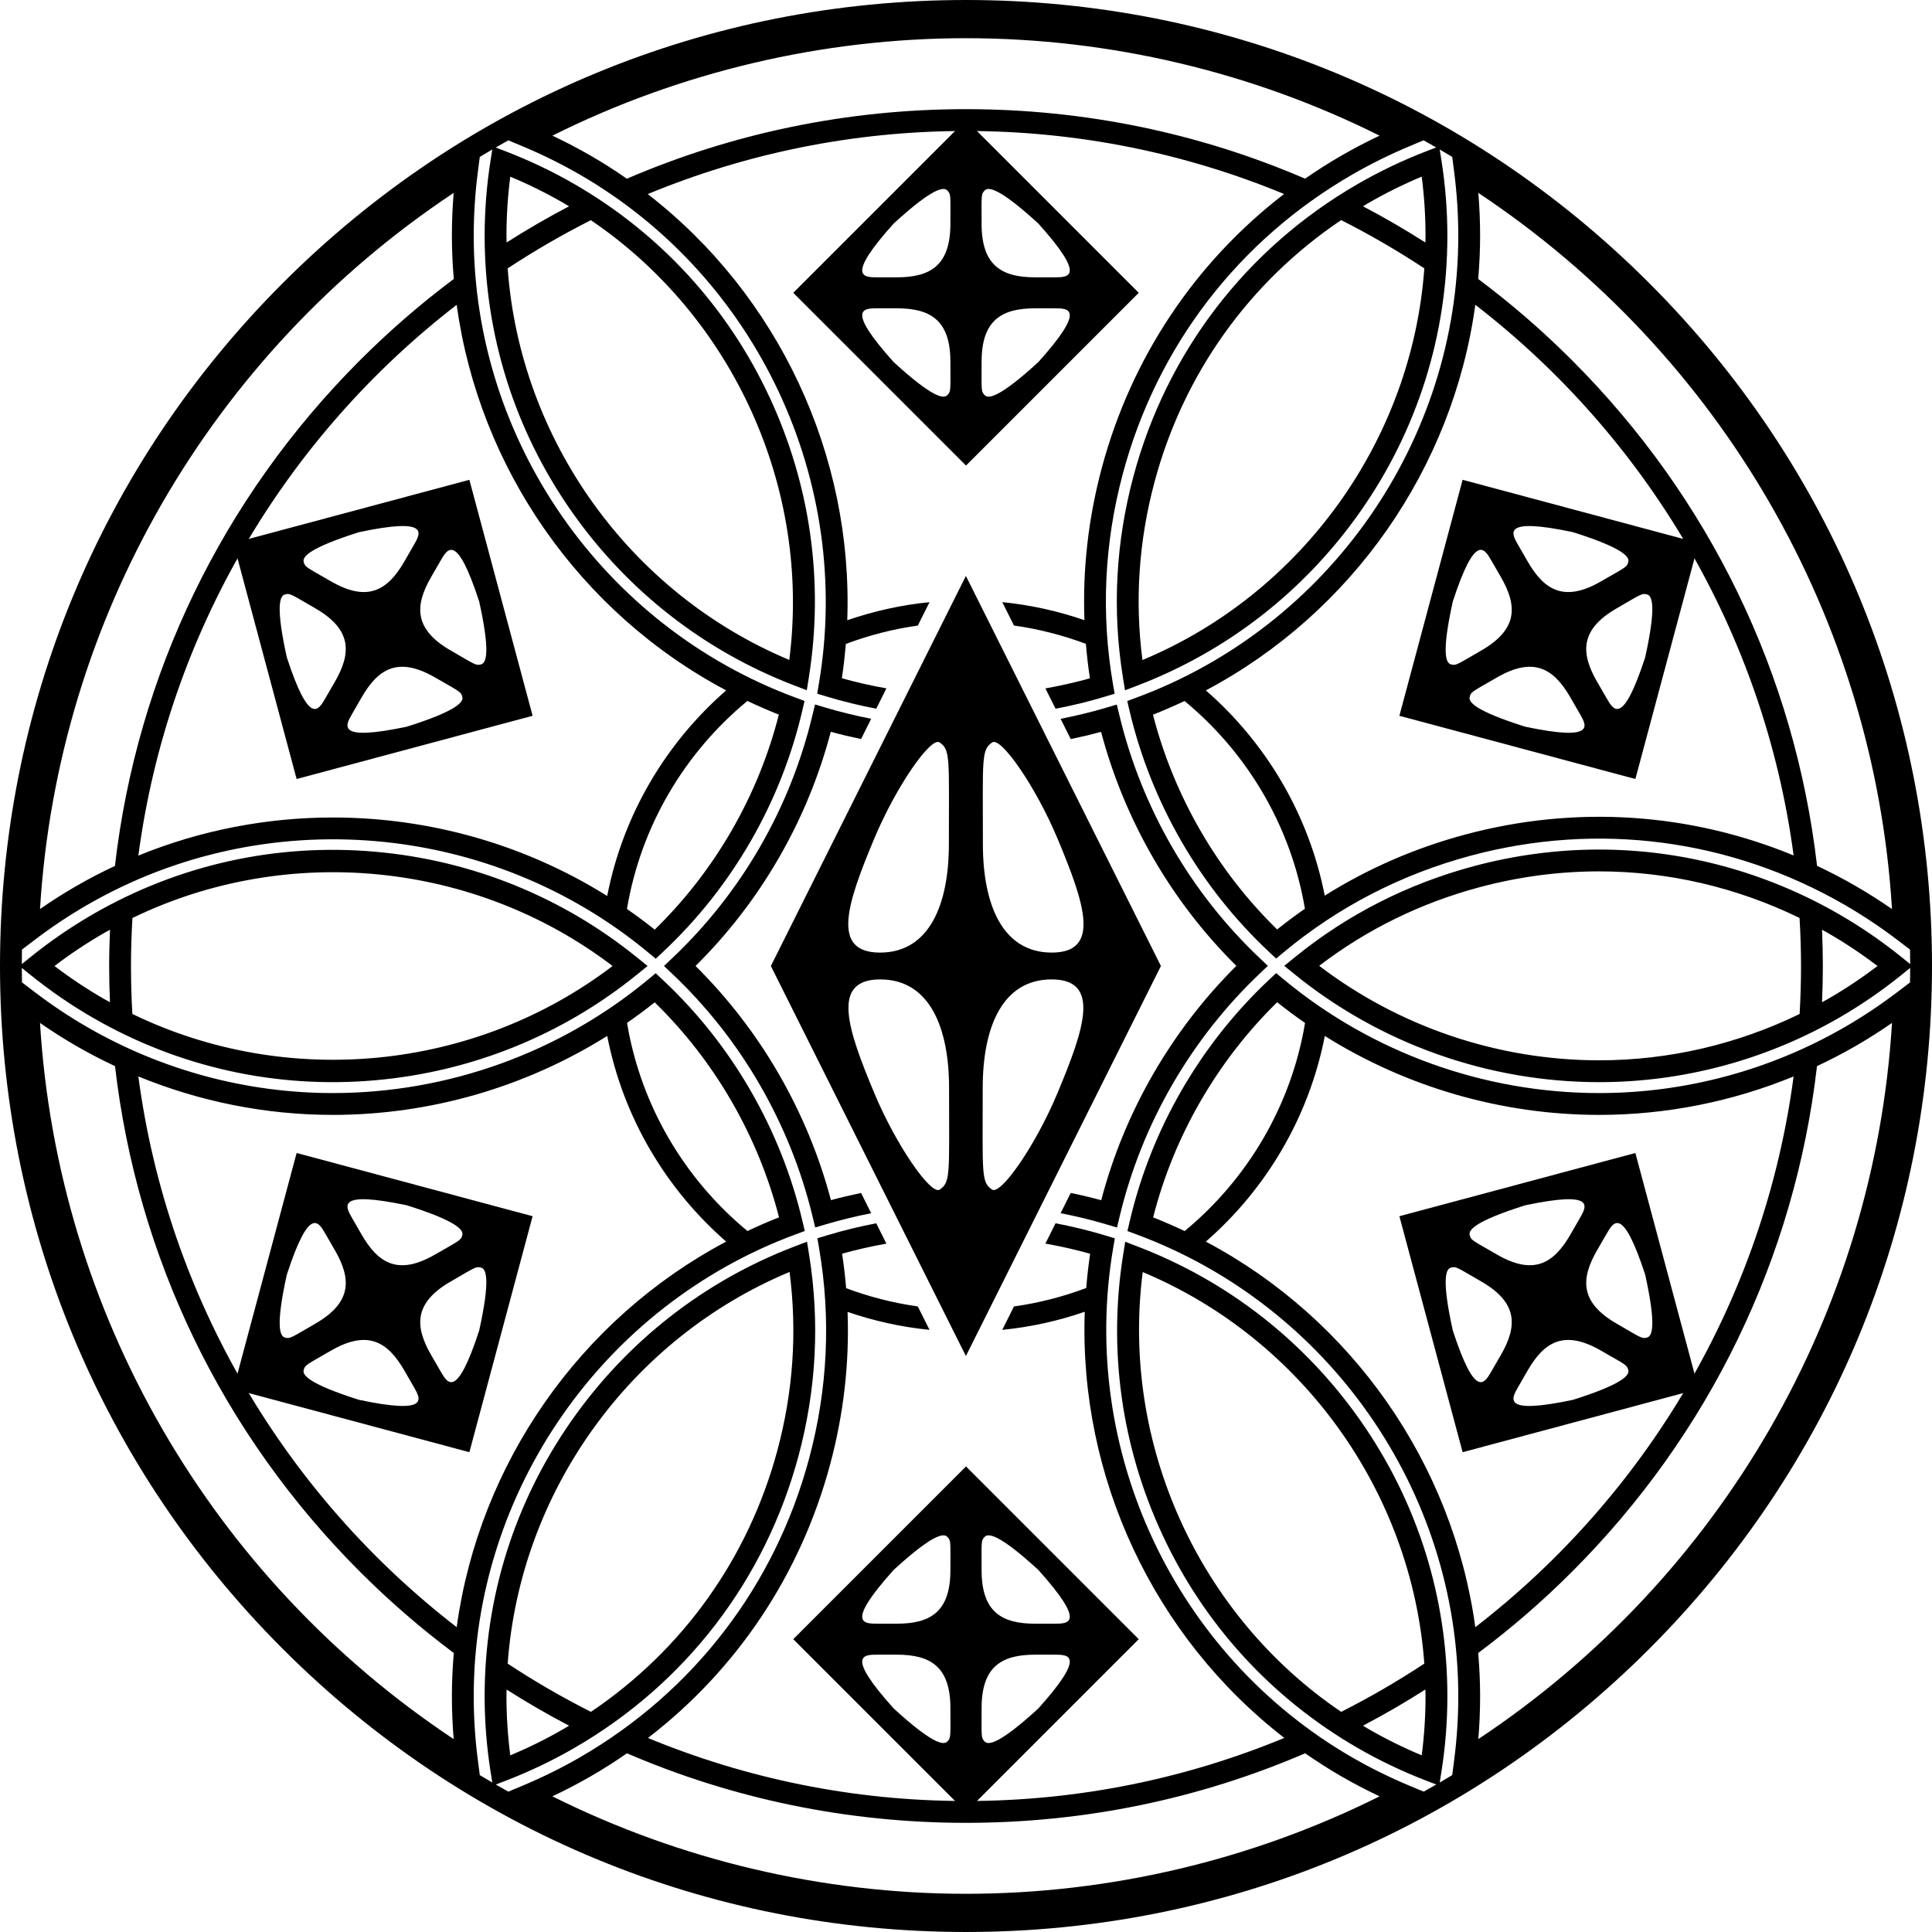 <?xml version="1.0" encoding="utf-8"?>
<!-- Generator: Adobe Illustrator 29.3.0, SVG Export Plug-In . SVG Version: 9.03 Build 55982)  -->
<svg version="1.1" id="Layer_1" xmlns="http://www.w3.org/2000/svg" xmlns:xlink="http://www.w3.org/1999/xlink" x="0px" y="0px"
	 viewBox="0 0 496.063 496.063" style="enable-background:new 0 0 496.063 496.063;" xml:space="preserve">
<path d="M203.676,75.184l44.355,44.355l44.355-44.355L248.031,30.828L203.676,75.184z
	 M270.759,79.162c3.602,0,8.235-0.001-4.161,13.816
	c-9.875,9.037-12.771,9.476-13.732,8.516c-1.013-0.978-0.83-1.236-0.83-8.594
	c0-10.903,5.363-13.74,13.815-13.74C265.851,79.159,268.927,79.162,270.759,79.162z
	 M244.027,92.899c0,7.358,0.183,7.616-0.83,8.594
	c-0.961,0.961-3.857,0.522-13.732-8.516c-12.397-13.817-7.763-13.816-4.161-13.816
	c1.832,0,4.907-0.003,4.907-0.003C238.664,79.159,244.027,81.996,244.027,92.899z
	 M225.304,71.206c-3.602,0-8.235,0.001,4.161-13.816
	c9.875-9.037,12.771-9.476,13.732-8.516c1.013,0.978,0.83,1.236,0.83,8.594
	c0,10.903-5.363,13.74-13.815,13.74C230.211,71.209,227.136,71.206,225.304,71.206z
	 M266.597,57.389c12.397,13.817,7.763,13.816,4.161,13.816
	c-1.832,0-4.907,0.003-4.907,0.003c-8.453,0-13.815-2.837-13.815-13.74
	c0-7.358-0.183-7.616,0.83-8.594C253.826,47.913,256.723,48.352,266.597,57.389z"/>
<path d="M203.676,420.879l44.355,44.355l44.355-44.355l-44.355-44.355L203.676,420.879z
	 M270.759,424.857c3.602,0,8.235-0.001-4.161,13.816
	c-9.875,9.037-12.771,9.476-13.732,8.516c-1.013-0.978-0.83-1.236-0.83-8.594
	c0-10.903,5.363-13.74,13.815-13.74C265.851,424.854,268.927,424.857,270.759,424.857
	z M244.027,438.595c0,7.358,0.183,7.616-0.83,8.594
	c-0.961,0.961-3.857,0.522-13.732-8.516c-12.397-13.817-7.763-13.816-4.161-13.816
	c1.832,0,4.907-0.003,4.907-0.003C238.664,424.854,244.027,427.691,244.027,438.595z
	 M225.304,416.901c-3.602,0-8.235,0.001,4.161-13.816
	c9.875-9.037,12.771-9.476,13.732-8.516c1.013,0.978,0.83,1.236,0.83,8.594
	c0,10.903-5.363,13.74-13.815,13.74C230.211,416.904,227.136,416.901,225.304,416.901
	z M266.597,403.085c12.397,13.817,7.763,13.816,4.161,13.816
	c-1.832,0-4.907,0.003-4.907,0.003c-8.453,0-13.815-2.837-13.815-13.74
	c0-7.358-0.183-7.616,0.83-8.594C253.826,393.608,256.723,394.047,266.597,403.085z"
	/>
<path d="M76.163,200.02l60.59-16.235l-16.235-60.59l-60.59,16.235L76.163,200.02z
	 M113.15,143.914c1.801-3.119,4.117-7.133,9.885,10.512
	c2.889,13.07,1.821,15.798,0.509,16.15c-1.353,0.388-1.486,0.1-7.858-3.579
	c-9.443-5.452-9.218-11.514-4.992-18.835
	C110.693,148.163,112.234,145.501,113.15,143.914z M111.681,173.933
	c6.372,3.679,6.687,3.65,7.028,5.016c0.352,1.313-1.477,3.601-14.241,7.634
	c-18.165,3.827-15.847-0.185-14.046-3.304c0.916-1.587,2.451-4.251,2.451-4.251
	C97.1,171.707,102.238,168.482,111.681,173.933z M83.532,179.301
	c-1.801,3.119-4.117,7.133-9.885-10.512c-2.889-13.07-1.821-15.798-0.509-16.15
	c1.353-0.388,1.486-0.1,7.858,3.579c9.443,5.452,9.218,11.514,4.992,18.835
	C85.988,175.053,84.448,177.715,83.532,179.301z M92.214,136.632
	c18.165-3.827,15.847,0.185,14.046,3.304c-0.916,1.587-2.451,4.251-2.451,4.251
	c-4.226,7.32-9.364,10.546-18.807,5.094c-6.372-3.679-6.687-3.65-7.028-5.016
	C77.621,142.953,79.45,140.665,92.214,136.632z"/>
<path d="M375.544,372.868l60.59-16.235l-16.235-60.59l-60.59,16.235L375.544,372.868z
	 M412.531,316.762c1.801-3.119,4.117-7.133,9.885,10.512
	c2.889,13.07,1.821,15.798,0.509,16.15c-1.353,0.388-1.486,0.1-7.858-3.579
	c-9.443-5.452-9.218-11.514-4.992-18.835
	C410.074,321.01,411.615,318.348,412.531,316.762z M411.062,346.781
	c6.372,3.679,6.687,3.65,7.028,5.016c0.352,1.313-1.477,3.601-14.241,7.634
	c-18.165,3.827-15.847-0.185-14.046-3.304c0.916-1.587,2.451-4.251,2.451-4.251
	C396.481,344.555,401.619,341.329,411.062,346.781z M382.913,352.149
	c-1.801,3.119-4.117,7.133-9.885-10.512c-2.889-13.07-1.821-15.798-0.509-16.15
	c1.353-0.388,1.486-0.1,7.858,3.579c9.443,5.452,9.218,11.514,4.992,18.835
	C385.369,347.9,383.829,350.562,382.913,352.149z M391.595,309.479
	c18.165-3.827,15.847,0.185,14.046,3.304c-0.916,1.587-2.451,4.251-2.451,4.251
	c-4.226,7.32-9.364,10.546-18.807,5.094c-6.372-3.679-6.687-3.65-7.028-5.016
	C377.002,315.801,378.831,313.512,391.595,309.479z"/>
<path d="M120.518,372.868l16.235-60.59L76.163,296.042l-16.235,60.59L120.518,372.868z
	 M90.422,312.784c-1.801-3.119-4.119-7.131,14.046-3.304
	c12.764,4.033,14.592,6.322,14.241,7.634c-0.341,1.366-0.656,1.337-7.028,5.016
	c-9.443,5.452-14.581,2.226-18.807-5.094
	C92.873,317.035,91.338,314.37,90.422,312.784z M115.685,329.066
	c6.372-3.679,6.504-3.966,7.858-3.579c1.313,0.352,2.381,3.079-0.509,16.15
	c-5.768,17.644-8.084,13.631-9.885,10.512c-0.916-1.587-2.456-4.249-2.456-4.249
	C106.467,340.58,106.243,334.517,115.685,329.066z M106.259,356.127
	c1.801,3.119,4.119,7.131-14.046,3.304c-12.764-4.033-14.592-6.322-14.241-7.634
	c0.341-1.366,0.656-1.337,7.028-5.016c9.443-5.452,14.581-2.226,18.807,5.094
	C103.808,351.875,105.343,354.54,106.259,356.127z M73.647,327.274
	c5.768-17.644,8.084-13.631,9.885-10.512c0.916,1.587,2.456,4.249,2.456,4.249
	c4.226,7.32,4.451,13.383-4.992,18.835c-6.372,3.679-6.504,3.966-7.858,3.579
	C71.826,343.072,70.758,340.344,73.647,327.274z"/>
<path d="M419.899,200.02l16.235-60.59l-60.59-16.235l-16.235,60.59L419.899,200.02z
	 M389.803,139.936c-1.801-3.119-4.119-7.131,14.046-3.304
	c12.764,4.033,14.592,6.322,14.241,7.634c-0.341,1.366-0.656,1.337-7.028,5.016
	c-9.443,5.452-14.581,2.226-18.807-5.094
	C392.254,144.187,390.719,141.522,389.803,139.936z M415.066,156.218
	c6.372-3.679,6.504-3.966,7.858-3.579c1.313,0.352,2.381,3.079-0.509,16.15
	c-5.768,17.644-8.084,13.631-9.885,10.512c-0.916-1.587-2.456-4.249-2.456-4.249
	C405.848,167.732,405.624,161.67,415.066,156.218z M405.64,183.279
	c1.801,3.119,4.119,7.131-14.046,3.304c-12.764-4.033-14.592-6.322-14.241-7.634
	c0.341-1.366,0.656-1.337,7.028-5.016c9.443-5.452,14.581-2.226,18.807,5.094
	C403.189,179.028,404.724,181.693,405.64,183.279z M373.028,154.426
	c5.768-17.644,8.084-13.631,9.885-10.512c0.916,1.587,2.456,4.249,2.456,4.249
	c4.226,7.32,4.451,13.383-4.992,18.835c-6.372,3.679-6.504,3.966-7.858,3.579
	C371.207,170.224,370.139,167.496,373.028,154.426z"/>
<path d="M248.003,147.882L197.928,248.031l50.075,100.149l50.075-100.149L248.003,147.882z
	 M224.473,215.319c5.568-13.304,14.524-26.234,16.774-24.695
	c2.837,1.941,2.389,3.991,2.389,26.135c0,15.432-4.992,27.828-17.679,27.828
	S217.48,232.031,224.473,215.319z M241.295,305.438
	c-2.251,1.54-11.207-11.39-16.774-24.695c-6.994-16.712-11.204-29.268,1.484-29.268
	s17.679,12.395,17.679,27.828C243.684,301.447,244.132,303.497,241.295,305.438z
	 M254.758,190.625c2.251-1.54,11.207,11.39,16.774,24.695
	c6.994,16.712,11.204,29.268-1.484,29.268s-17.679-12.395-17.679-27.828
	C252.369,194.615,251.921,192.566,254.758,190.625z M271.485,280.743
	c-5.568,13.304-14.524,26.234-16.774,24.695c-2.837-1.941-2.389-3.99-2.389-26.135
	c0-15.432,4.992-27.828,17.679-27.828C282.689,251.476,278.479,264.032,271.485,280.743
	z"/>
<g>
	<path d="M423.416,72.646C376.569,25.799,314.282,0,248.031,0
		C181.78,0,119.493,25.799,72.646,72.646S0,181.78,0,248.031
		s25.799,128.538,72.646,175.384c46.847,46.847,109.133,72.647,175.385,72.647
		c66.252,0,128.537-25.8,175.385-72.646c46.847-46.847,72.647-109.134,72.647-175.385
		S470.264,119.493,423.416,72.646z M485.791,233.411
		c-3.05-2.115-6.19-4.107-9.383-5.951c-3.232-1.866-6.523-3.577-9.859-5.152
		c-5.674-49.03-27.522-94.416-62.95-129.844
		c-7.579-7.579-15.621-14.527-24.051-20.836c0.313-3.669,0.487-7.367,0.487-11.091
		c0-3.666-0.154-7.35-0.457-11.009C441.965,90.989,481.248,158.994,485.791,233.411z
		 M304.147,179.986c16.025,13.236,27.305,31.994,30.906,53.343
		c-2.429,1.689-4.812,3.456-7.135,5.317c-7.685-7.507-14.302-16.03-19.693-25.366
		c-5.424-9.395-9.519-19.401-12.187-29.777
		C298.795,182.422,301.493,181.238,304.147,179.986z M340.144,229.963
		c-4.088-20.853-15.093-39.246-30.531-52.696
		c37.524-19.89,63.43-56.994,69.19-99.007
		c43.739,33.77,74.105,84.031,81.727,141.386
		c-26.636-10.995-55.985-12.958-84.287-5.374
		C363.311,217.738,351.23,223.001,340.144,229.963z M248.031,9.809
		c36.802,0,73.385,8.636,106.187,25.022c-3.346,1.579-6.629,3.297-9.813,5.135
		c-3.204,1.85-6.307,3.826-9.315,5.909c-27.136-11.693-56.623-17.848-87.06-17.848
		c-30.443,0-59.933,6.166-87.073,17.864c-3.002-2.09-6.097-4.075-9.301-5.924
		c-3.189-1.842-6.475-3.559-9.816-5.134C174.644,18.445,211.229,9.809,248.031,9.809
		z M130.041,60.536c0-5.052,0.328-10.14,0.978-15.171
		c4.696,1.958,9.269,4.216,13.633,6.736c0.491,0.284,0.967,0.586,1.452,0.876
		c-5.461,2.861-10.809,5.955-16.03,9.283
		C130.065,61.685,130.041,61.112,130.041,60.536z M202.658,169.444
		c-40.994-17.155-69.114-56.509-72.306-100.533
		c6.857-4.52,13.988-8.653,21.362-12.376
		C188.261,81.31,208.297,125.354,202.658,169.444z M199.981,183.484
		c-2.656,10.416-6.735,20.429-12.142,29.795
		c-5.407,9.367-12.039,17.906-19.732,25.414c-2.326-1.856-4.705-3.621-7.129-5.3
		c3.587-21.377,14.882-40.166,30.923-53.416
		C194.546,181.226,197.233,182.407,199.981,183.484z M155.905,230.055
		c-21.317-13.346-45.82-20.154-70.422-20.154c-16.946,0-33.939,3.234-49.957,9.781
		c7.613-57.369,37.989-107.636,81.735-141.413
		c5.762,42.007,31.669,79.11,69.19,98.998
		C170.992,190.736,159.979,209.164,155.905,230.055z M116.485,49.526
		c-0.304,3.66-0.457,7.344-0.457,11.01c0,3.725,0.175,7.423,0.488,11.093
		c-8.429,6.311-16.473,13.255-24.052,20.835
		c-35.435,35.435-57.286,80.832-62.954,129.874c-3.336,1.564-6.629,3.26-9.856,5.123
		c-3.192,1.842-6.33,3.834-9.381,5.95
		C14.815,158.994,54.098,90.989,116.485,49.526z M10.272,262.648
		c3.045,2.115,6.185,4.108,9.382,5.954c3.222,1.86,6.522,3.563,9.876,5.138
		c5.672,49.035,27.503,94.427,62.934,129.858
		c7.579,7.579,15.623,14.522,24.052,20.833c-0.313,3.67-0.488,7.368-0.488,11.094
		c0,3.665,0.153,7.35,0.457,11.01C54.099,405.074,14.816,337.065,10.272,262.648z
		 M191.915,316.078c-16.046-13.256-27.339-32.049-30.919-53.439
		c2.42-1.678,4.79-3.436,7.101-5.279c7.698,7.513,14.333,16.056,19.742,25.424
		c5.425,9.397,9.519,19.402,12.187,29.778
		C197.268,313.642,194.57,314.825,191.915,316.078z M155.91,265.989
		c4.068,20.9,15.085,39.331,30.543,52.806
		c-37.523,19.888-63.43,56.989-69.192,98.999
		c-43.745-33.775-74.124-84.039-81.74-141.406
		c15.811,6.488,32.786,9.874,49.916,9.874
		C110.448,286.262,134.919,279.146,155.91,265.989z M248.031,486.253
		c-36.805,0-73.391-8.637-106.196-25.026c3.361-1.581,6.648-3.297,9.822-5.13
		c3.208-1.852,6.314-3.831,9.325-5.916c27.134,11.691,56.614,17.856,87.049,17.856
		c30.445,0,59.937-6.162,87.078-17.86c3,2.088,6.094,4.072,9.296,5.921
		c3.178,1.835,6.464,3.551,9.821,5.131
		C321.423,477.617,284.838,486.253,248.031,486.253z M296.081,312.579
		c2.656-10.416,6.736-20.43,12.143-29.795
		c5.427-9.4,12.049-17.952,19.704-25.452c2.329,1.86,4.719,3.633,7.16,5.324
		c-3.582,21.382-14.873,40.182-30.915,53.435
		C301.525,314.84,298.833,313.658,296.081,312.579z M340.162,265.997
		c20.989,13.154,45.454,20.266,70.463,20.265
		c17.128-0.001,34.099-3.386,49.906-9.87
		c-7.617,57.365-37.984,107.634-81.729,141.409
		c-5.76-42.009-31.667-79.114-69.189-99.003
		C325.077,305.326,336.089,286.892,340.162,265.997z M379.578,446.536
		c0.303-3.66,0.457-7.345,0.457-11.01c0-3.726-0.175-7.426-0.488-11.097
		c8.43-6.309,16.473-13.252,24.052-20.831
		c35.431-35.431,57.264-80.824,62.936-129.859c3.353-1.575,6.653-3.278,9.874-5.138
		c3.191-1.842,6.331-3.834,9.382-5.951
		C481.248,337.069,441.965,405.074,379.578,446.536z M490.422,252.248l-3.244,2.469
		c-4.323,3.291-8.889,6.329-13.57,9.032
		c-19.159,11.061-40.938,16.907-62.982,16.908
		c-29.576,0.001-58.363-10.376-81.058-29.219l-1.905-1.582l-1.804,1.695
		c-8.807,8.274-16.372,17.839-22.488,28.431
		c-6.092,10.553-10.577,21.891-13.327,33.7l-0.56,2.406l2.316,0.857
		c49.423,18.302,82.63,65.956,82.63,118.581c0,5.405-0.348,10.854-1.033,16.193
		l-0.521,4.057c-1.07,0.645-2.134,1.276-3.214,1.906l0.416-2.615
		c1.029-6.449,1.551-13.023,1.551-19.541c0-25.475-7.723-49.954-22.335-70.789
		c-14.278-20.361-34.042-35.806-57.154-44.663l-3.229-1.238l-0.543,3.414
		c-3.884,24.445-0.39,49.283,10.103,71.829
		c10.739,23.071,28.076,41.999,50.138,54.737c5.649,3.262,11.605,6.097,17.699,8.428
		l2.475,0.946c-1.077,0.622-2.148,1.229-3.236,1.834l-3.758-1.569
		c-5.017-2.096-9.923-4.522-14.582-7.212
		c-45.575-26.313-70.241-78.897-61.379-130.85l0.416-2.435l-2.365-0.717
		c-4.228-1.284-8.519-2.331-12.853-3.152l-2.61,5.22
		c3.87,0.678,7.705,1.545,11.49,2.608c-0.443,2.933-0.766,5.865-1.008,8.795
		c-5.913,2.219-12.118,3.836-18.553,4.738l-3.004,6.008
		c7.343-0.726,14.431-2.318,21.181-4.647c-1.516,42.452,17.695,83.444,51.231,109.42
		c-25.2,10.429-52.798,16.2-81.722,16.2c-28.902,0-56.474-5.772-81.657-16.187
		c22.835-17.57,39.204-42.001,46.787-70.301
		c3.464-12.928,4.947-26.02,4.461-39.101c6.705,2.307,13.747,3.884,21.038,4.61
		l-3.005-6.011c-6.379-0.899-12.535-2.496-18.402-4.689
		c-0.248-2.953-0.587-5.904-1.038-8.852c3.749-1.051,7.547-1.908,11.379-2.581
		l-2.61-5.22c-4.298,0.815-8.553,1.852-12.746,3.123l-2.369,0.718l0.42,2.44
		c3.105,18.022,2.249,36.228-2.543,54.112c-8.738,32.612-29.653,59.869-58.892,76.75
		c-4.652,2.686-9.558,5.112-14.583,7.211l-3.758,1.569
		c-1.074-0.598-2.15-1.208-3.214-1.821l2.461-0.945
		c6.097-2.343,12.049-5.183,17.692-8.441
		c28.59-16.507,49.042-43.159,57.587-75.049
		c4.56-17.021,5.474-34.364,2.715-51.545l-0.547-3.406l-3.222,1.233
		c-23.128,8.85-42.906,24.294-57.197,44.661
		c-14.623,20.841-22.353,45.329-22.353,70.816c0,6.523,0.522,13.103,1.553,19.556
		l0.415,2.6c-1.08-0.63-2.146-1.261-3.216-1.906l-0.521-4.057
		c-0.686-5.339-1.034-10.788-1.034-16.193c0-52.648,33.226-100.31,82.678-118.6
		l2.323-0.858l-0.567-2.411c-2.762-11.759-7.262-23.089-13.374-33.676
		c-6.095-10.557-13.676-20.113-22.533-28.402l-1.804-1.688l-1.901,1.577
		c-22.689,18.822-51.461,29.188-81.017,29.188c-22.043,0-43.821-5.846-62.982-16.908
		c-4.694-2.71-9.259-5.752-13.568-9.039l-3.247-2.479
		c-0.021-1.236-0.033-2.468-0.036-3.708l2.085,1.687
		c5.077,4.11,10.517,7.848,16.168,11.111
		c22.062,12.737,47.125,18.287,72.472,16.053
		c24.773-2.186,48.03-11.579,67.258-27.165l2.686-2.177l-2.686-2.177
		c-19.228-15.587-42.485-24.98-67.257-27.165
		c-25.35-2.237-50.41,3.315-72.473,16.052
		c-5.645,3.26-11.085,6.998-16.167,11.111l-2.085,1.687
		c0.003-1.247,0.014-2.48,0.036-3.724l3.245-2.469
		c4.323-3.29,8.889-6.329,13.571-9.031
		c45.574-26.314,103.448-21.383,144.01,12.269l1.902,1.577l1.803-1.688
		c8.851-8.285,16.428-17.837,22.522-28.391c6.093-10.554,10.576-21.893,13.326-33.7
		l0.56-2.406l-2.316-0.858c-49.423-18.302-82.629-65.956-82.629-118.581
		c0-5.406,0.348-10.854,1.034-16.193l0.521-4.057
		c1.07-0.645,2.135-1.277,3.215-1.906l-0.418,2.62
		c-1.028,6.447-1.549,13.02-1.549,19.536c0,25.475,7.723,49.954,22.334,70.789
		c14.278,20.361,34.042,35.805,57.153,44.664l3.229,1.237l0.543-3.415
		c3.882-24.443,0.387-49.281-10.107-71.827
		c-10.738-23.071-28.074-42-50.133-54.739
		c-5.626-3.248-11.581-6.081-17.7-8.422l-2.48-0.949
		c1.077-0.621,2.161-1.236,3.249-1.841l3.758,1.569
		c4.983,2.081,9.887,4.509,14.574,7.215
		c45.574,26.313,70.241,78.898,61.379,130.851l-0.415,2.435l2.364,0.718
		c4.211,1.279,8.485,2.321,12.802,3.14l2.61-5.219
		c-3.852-0.677-7.669-1.54-11.438-2.599c0.443-2.934,0.767-5.869,1.009-8.8
		c5.894-2.212,12.079-3.822,18.491-4.725l3.005-6.01
		c-7.322,0.729-14.39,2.324-21.121,4.647
		c1.518-42.453-17.694-83.446-51.228-109.423
		c25.199-10.43,52.795-16.203,81.719-16.203c28.903,0,56.48,5.768,81.664,16.183
		c-22.839,17.57-39.211,42.003-46.795,70.305
		c-3.465,12.933-4.948,26.029-4.461,39.114c-6.726-2.314-13.784-3.905-21.098-4.628
		l3.003,6.007c6.402,0.897,12.577,2.501,18.464,4.702
		c0.249,2.952,0.587,5.902,1.038,8.848c-3.766,1.056-7.581,1.917-11.431,2.591
		l2.61,5.22c4.315-0.816,8.587-1.857,12.797-3.133l2.369-0.718l-0.42-2.44
		c-3.105-18.022-2.25-36.229,2.542-54.113
		c8.738-32.612,29.653-59.869,58.892-76.75c4.674-2.699,9.576-5.128,14.569-7.221
		l3.749-1.571c1.087,0.604,2.161,1.213,3.237,1.834l-2.462,0.946
		c-6.099,2.344-12.051,5.183-17.691,8.439
		c-28.591,16.507-49.042,43.16-57.587,75.048
		c-4.56,17.021-5.475,34.363-2.716,51.545l0.547,3.406l3.222-1.233
		c23.128-8.851,42.907-24.294,57.198-44.661
		c14.624-20.841,22.354-45.329,22.354-70.816c0-6.524-0.522-13.103-1.554-19.555
		l-0.415-2.602c1.08,0.629,2.146,1.261,3.216,1.906l0.521,4.057
		c0.686,5.339,1.033,10.787,1.033,16.193c0,52.648-33.225,100.31-82.677,118.6
		l-2.322,0.859l0.566,2.41c2.762,11.76,7.263,23.091,13.375,33.677
		c6.076,10.523,13.641,20.06,22.484,28.346l1.806,1.693l1.903-1.583
		c14.054-11.698,30.247-20.058,48.129-24.85
		c32.611-8.738,66.672-4.255,95.914,12.628c4.685,2.705,9.251,5.744,13.571,9.032
		l3.244,2.469c0.021,1.243,0.033,2.476,0.036,3.724l-2.085-1.687
		c-5.082-4.112-10.521-7.851-16.169-11.111
		c-18.821-10.867-40.123-16.61-61.601-16.61c-10.798,0-21.627,1.434-32.185,4.263
		c-17.02,4.561-32.496,12.44-45.997,23.42l-2.677,2.177l2.679,2.173
		c22.003,17.855,49.771,27.688,78.187,27.69c0.004,0,0.008,0,0.012,0
		c21.553,0,42.847-5.718,61.583-16.535c5.652-3.263,11.091-7.002,16.168-11.111
		l2.085-1.687C490.455,249.77,490.443,251.004,490.422,252.248z M366.021,435.526
		c0,5.055-0.328,10.144-0.977,15.176c-4.68-1.952-9.253-4.213-13.633-6.741
		c-0.489-0.282-0.963-0.584-1.447-0.873c5.46-2.863,10.804-5.964,16.025-9.294
		C365.997,434.372,366.021,434.947,366.021,435.526z M293.404,326.619
		c40.994,17.154,69.115,56.509,72.306,100.533
		c-6.854,4.519-13.976,8.662-21.346,12.386
		C307.803,414.768,287.76,370.718,293.404,326.619z M151.729,439.536
		c-7.379-3.725-14.516-7.859-21.378-12.381
		c3.191-44.057,31.337-83.426,72.375-100.565c1.986,15.256,0.946,30.622-3.101,45.727
		C192.193,400.058,175.318,423.644,151.729,439.536z M146.114,443.092
		c-0.487,0.29-0.971,0.585-1.464,0.869c-4.376,2.527-8.948,4.79-13.63,6.75
		c-0.65-5.034-0.98-10.127-0.98-15.185c0-0.574,0.024-1.145,0.033-1.718
		C135.298,437.138,140.65,440.23,146.114,443.092z M33.985,260.342
		c-0.233-4.075-0.354-8.179-0.354-12.311c0-4.136,0.135-8.241,0.371-12.32
		c39.735-19.287,87.912-14.621,123.286,12.32
		C121.909,274.976,73.723,279.639,33.985,260.342z M28.235,257.335
		c-0.524-0.292-1.054-0.569-1.574-0.869c-4.382-2.53-8.631-5.359-12.67-8.435
		c4.042-3.078,8.291-5.908,12.669-8.435c0.525-0.303,1.059-0.582,1.588-0.877
		c-0.131,3.094-0.222,6.195-0.222,9.311
		C28.026,251.144,28.102,254.245,28.235,257.335z M365.988,62.27
		c-5.223-3.333-10.568-6.439-16.031-9.305c0.484-0.289,0.965-0.581,1.454-0.864
		c4.375-2.526,8.947-4.789,13.63-6.75c0.651,5.035,0.979,10.127,0.979,15.184
		C366.021,61.116,365.997,61.692,365.988,62.27z M344.355,56.513
		c7.374,3.725,14.498,7.874,21.356,12.395
		c-3.191,44.057-31.337,83.426-72.375,100.565
		c-1.986-15.257-0.945-30.623,3.102-45.727
		C303.873,95.997,320.755,72.405,344.355,56.513z M462.059,235.699
		c0.235,4.083,0.373,8.191,0.373,12.332c0,4.136-0.126,8.243-0.36,12.321
		c-16.018,7.799-33.639,11.897-51.449,11.897c-0.003,0-0.009,0-0.012,0
		c-25.958-0.002-51.347-8.594-71.892-24.263
		c12.221-9.349,26.047-16.13,41.151-20.177c10.086-2.703,20.427-4.073,30.735-4.073
		C428.354,223.736,445.981,227.857,462.059,235.699z M467.826,238.719
		c0.525,0.293,1.055,0.575,1.576,0.876c4.379,2.529,8.628,5.358,12.67,8.436
		c-4.039,3.075-8.287,5.905-12.669,8.435c-0.521,0.301-1.051,0.583-1.576,0.876
		c0.133-3.093,0.21-6.196,0.21-9.311
		C468.037,244.916,467.955,241.813,467.826,238.719z"/>
	<path d="M213.355,308.154c-2.99-11.284-7.485-22.164-13.381-32.376
		c-5.884-10.191-13.07-19.514-21.386-27.752
		c8.326-8.247,15.513-17.567,21.386-27.74
		c5.882-10.187,10.362-21.07,13.339-32.389c2.573,0.702,5.167,1.315,7.775,1.859
		l2.601-5.201c-3.903-0.766-7.773-1.698-11.592-2.832l-2.835-0.842l-0.688,2.877
		c-2.827,11.812-7.353,23.159-13.454,33.726
		c-6.091,10.551-13.657,20.142-22.487,28.508l-2.147,2.034l2.148,2.034
		c8.818,8.354,16.384,17.949,22.486,28.52c6.119,10.599,10.662,21.943,13.502,33.717
		l0.692,2.869l2.829-0.839c3.804-1.128,7.659-2.055,11.546-2.818l-2.601-5.201
		C218.494,306.848,215.914,307.456,213.355,308.154z"/>
	<path d="M300.943,217.483c-6.119-10.6-10.661-21.944-13.501-33.717l-0.692-2.869
		l-2.83,0.839c-3.82,1.133-7.692,2.064-11.597,2.829l2.601,5.202
		c2.612-0.543,5.209-1.156,7.785-1.858c2.989,11.284,7.485,22.163,13.38,32.377
		c5.868,10.161,13.043,19.471,21.355,27.71
		c-8.28,8.233-15.457,17.567-21.355,27.782
		c-5.881,10.186-10.361,21.069-13.339,32.389c-2.589-0.707-5.201-1.324-7.826-1.87
		l-2.601,5.202c3.92,0.767,7.808,1.703,11.643,2.842l2.836,0.843l0.688-2.876
		c2.827-11.813,7.353-23.16,13.454-33.727
		c6.121-10.601,13.675-20.208,22.454-28.556l2.139-2.034l-2.142-2.031
		C314.581,237.602,307.027,228.021,300.943,217.483z"/>
</g>
</svg>
